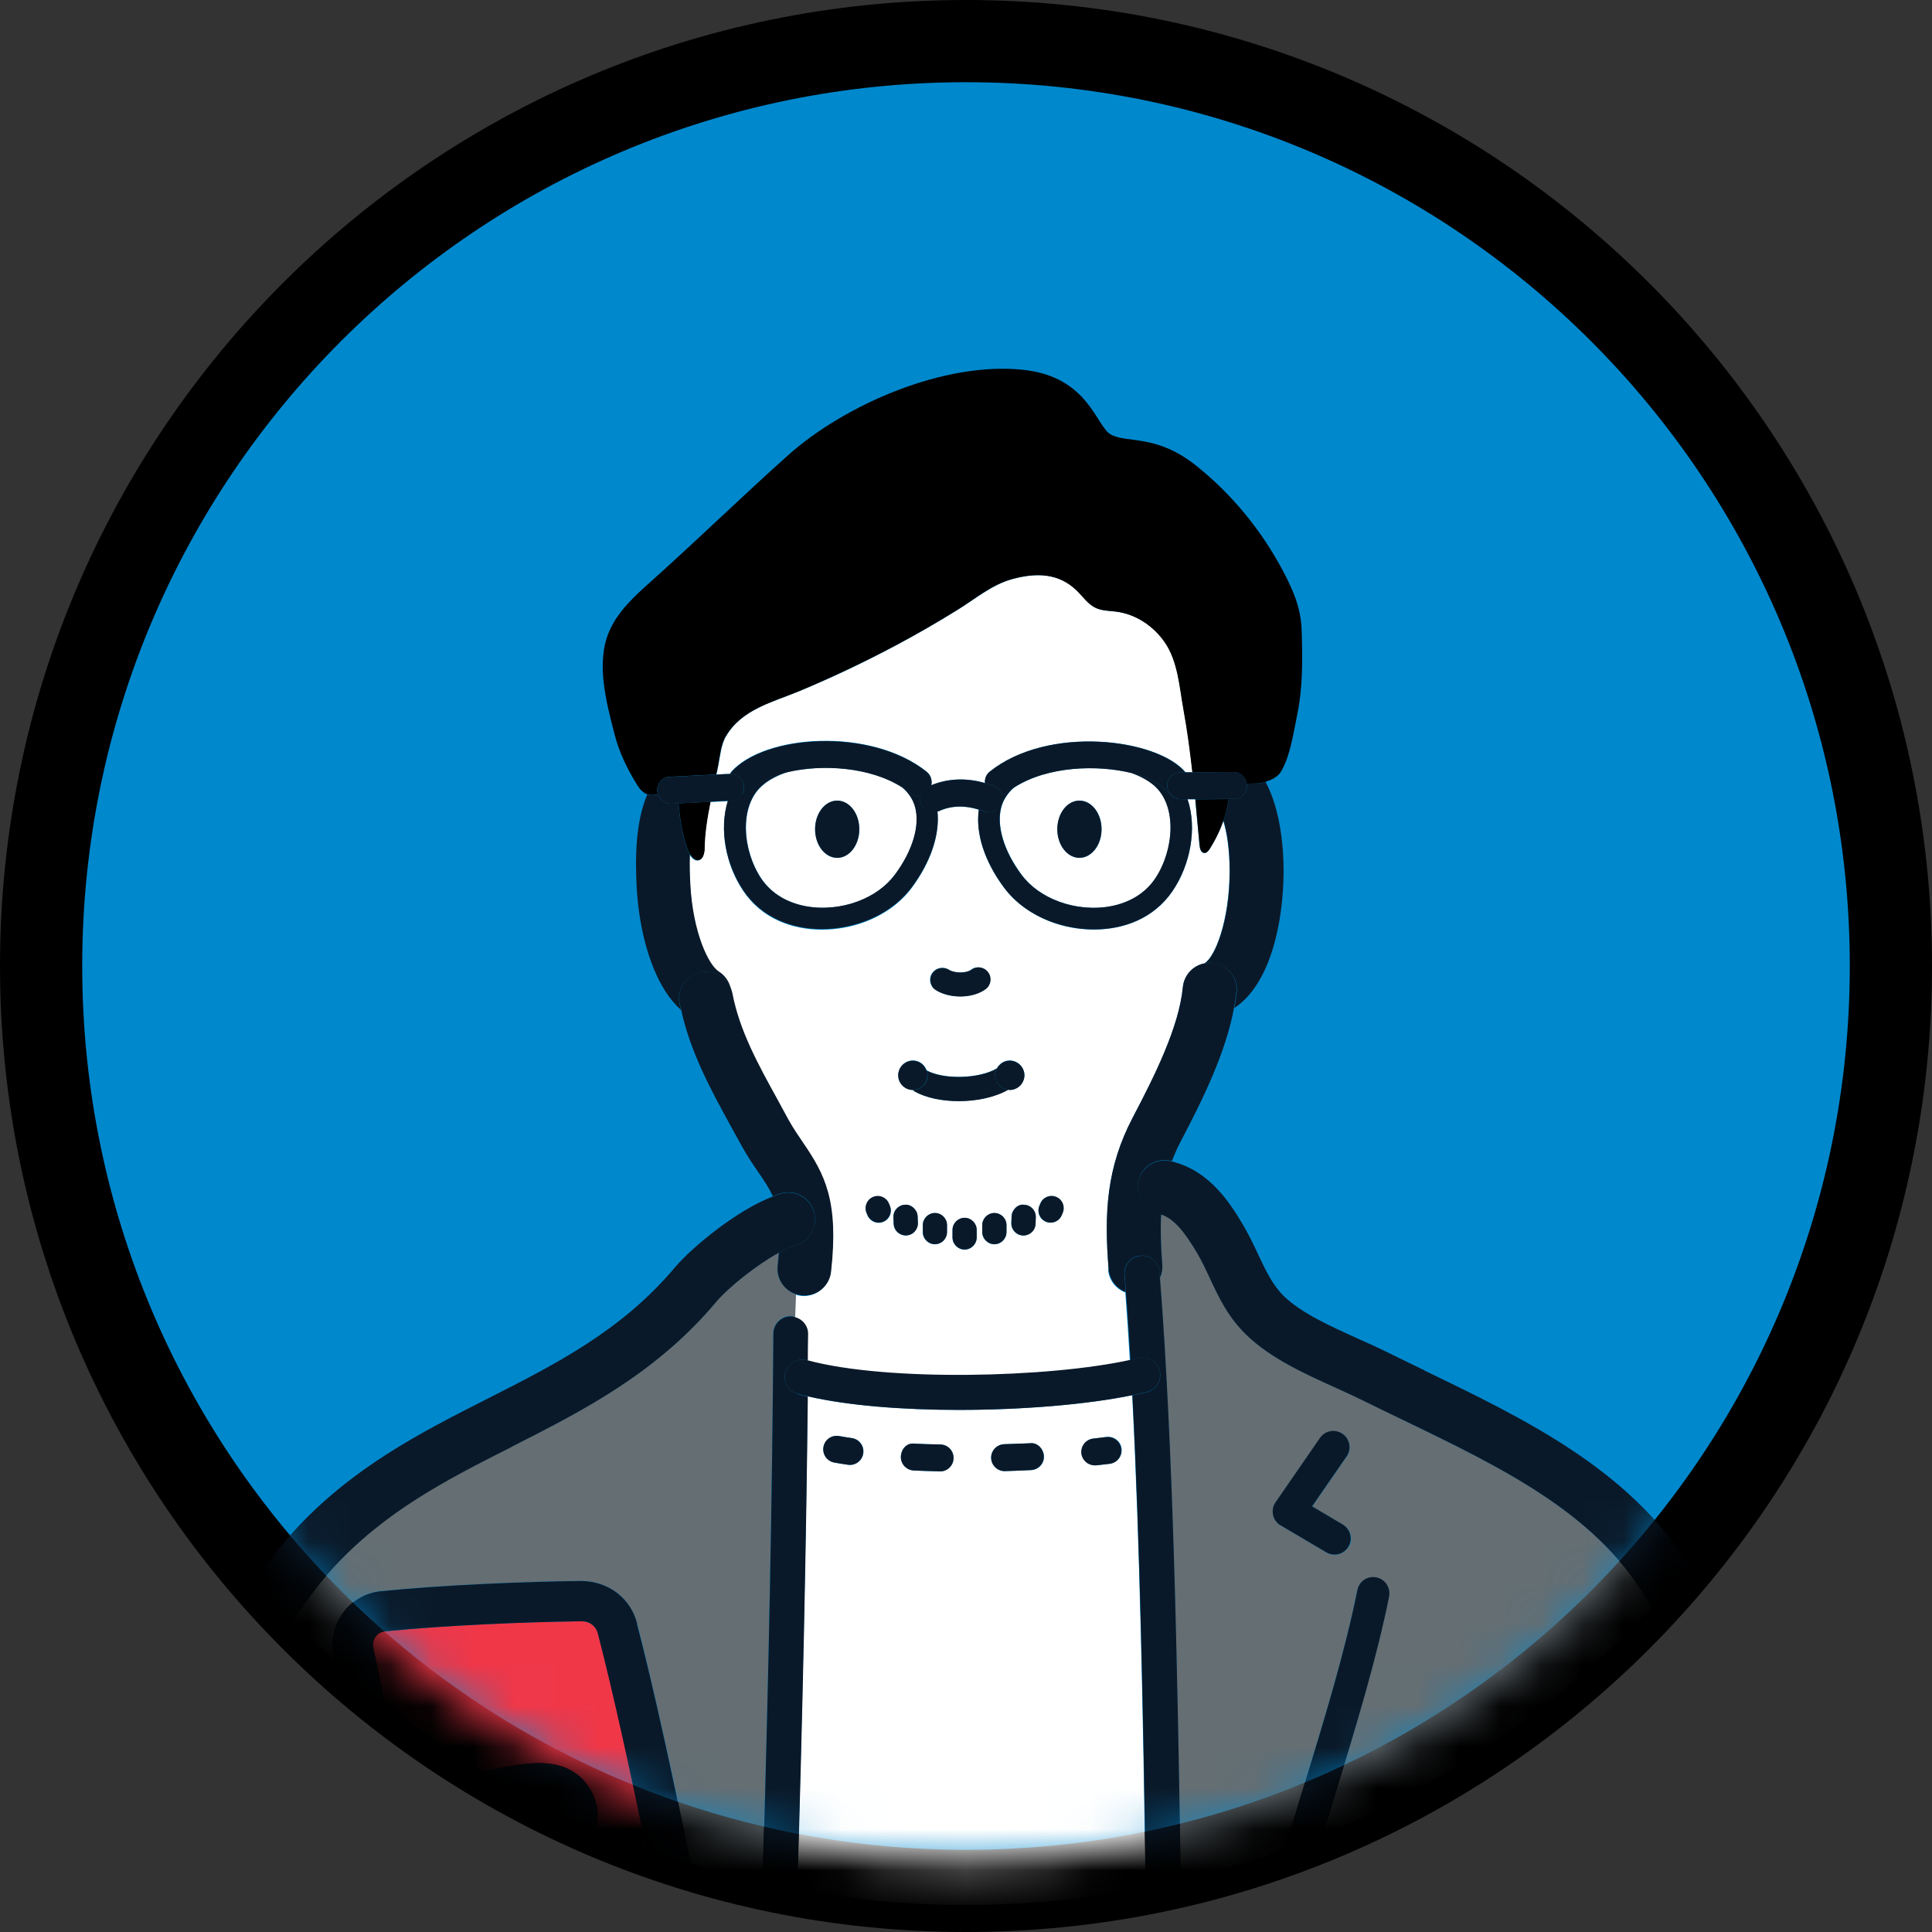 <svg width="47" height="47" viewBox="0 0 47 47" fill="none" xmlns="http://www.w3.org/2000/svg">
<rect x="0" y="0" width="47" height="47" fill="#333333" stroke="none"/>
<path d="M23.5 46C35.926 46 46 35.926 46 23.5C46 11.074 35.926 1 23.5 1C11.074 1 1 11.074 1 23.5C1 35.926 11.074 46 23.5 46Z" fill="#0088CD" stroke="black" stroke-width="2" stroke-linecap="round" stroke-linejoin="round"/>
<mask id="mask0_326_7491" style="mask-type:luminance" maskUnits="userSpaceOnUse" x="1" y="1" width="45" height="45">
<path d="M23.5 45.254C35.516 45.254 45.257 35.513 45.257 23.497C45.257 11.481 35.516 1.74 23.5 1.74C11.484 1.74 1.743 11.481 1.743 23.497C1.743 35.513 11.484 45.254 23.5 45.254Z" fill="white"/>
</mask>
<g mask="url(#mask0_326_7491)">
<path d="M26.97 30.877C26.859 29.498 26.919 28.398 27.561 27.18C28.102 26.156 28.684 24.979 28.776 24.018C28.804 23.724 29.022 23.49 29.297 23.439C29.547 23.3 29.908 22.421 29.911 21.191C29.911 20.663 29.844 20.255 29.759 19.97C29.724 20.072 29.683 20.173 29.636 20.271C29.576 20.394 29.509 20.52 29.433 20.644C29.402 20.698 29.354 20.758 29.291 20.751C29.215 20.745 29.187 20.647 29.18 20.568C29.145 20.195 29.111 19.819 29.076 19.445H28.889C29.13 20.16 28.953 21.046 28.529 21.672C28.073 22.348 27.334 22.614 26.613 22.614C26.249 22.614 25.888 22.548 25.572 22.427C25.091 22.247 24.696 21.959 24.421 21.589C23.947 20.951 23.732 20.274 23.811 19.698C23.472 19.588 23.134 19.597 22.843 19.733C22.83 19.739 22.818 19.739 22.805 19.743C22.865 20.309 22.647 20.966 22.185 21.593C21.913 21.962 21.515 22.25 21.034 22.431C20.718 22.548 20.357 22.617 19.994 22.617C19.273 22.617 18.536 22.352 18.081 21.675C17.666 21.061 17.486 20.195 17.707 19.49C17.622 19.493 17.464 19.502 17.277 19.512C17.198 19.907 17.132 20.305 17.132 20.698C17.119 20.789 17.094 20.9 17.005 20.928C16.91 20.96 16.828 20.878 16.774 20.789C16.765 21.039 16.774 21.292 16.784 21.517C16.847 22.709 17.236 23.49 17.477 23.642C17.631 23.74 17.73 23.888 17.767 24.053C17.783 24.094 17.796 24.135 17.805 24.179C17.979 25.087 18.431 25.906 18.909 26.772L19.165 27.244C19.282 27.465 19.405 27.642 19.523 27.806C20.06 28.588 20.395 29.226 20.206 30.947C20.168 31.282 19.886 31.529 19.557 31.529C19.532 31.529 19.51 31.529 19.485 31.525C19.44 31.519 19.396 31.51 19.355 31.497C19.349 31.683 19.342 31.867 19.336 32.053C19.516 32.104 19.649 32.262 19.646 32.458C19.646 32.67 19.643 32.892 19.64 33.107C21.562 33.628 25.509 33.533 27.485 33.094C27.451 32.525 27.416 31.974 27.375 31.443C27.147 31.355 26.976 31.146 26.957 30.887L26.97 30.877ZM22.672 23.683C22.758 23.544 22.941 23.503 23.077 23.588C23.232 23.686 23.517 23.673 23.621 23.591C23.75 23.493 23.937 23.522 24.032 23.648C24.13 23.778 24.105 23.961 23.975 24.059C23.814 24.179 23.589 24.239 23.358 24.239C23.146 24.239 22.931 24.189 22.764 24.084C22.625 23.999 22.584 23.816 22.669 23.68L22.672 23.683ZM21.493 29.723C21.455 29.739 21.414 29.748 21.376 29.748C21.262 29.748 21.154 29.682 21.107 29.571L21.081 29.511C21.018 29.362 21.085 29.189 21.236 29.125C21.385 29.059 21.559 29.128 21.622 29.277L21.648 29.337C21.711 29.486 21.644 29.66 21.493 29.723ZM22.046 30.055C22.046 30.055 22.037 30.055 22.033 30.055C21.875 30.055 21.746 29.932 21.739 29.773L21.733 29.615C21.727 29.451 21.853 29.315 22.014 29.309C22.16 29.293 22.315 29.429 22.321 29.59L22.328 29.748C22.334 29.913 22.207 30.049 22.046 30.055ZM23.036 29.976C23.036 30.137 22.903 30.27 22.742 30.27C22.581 30.27 22.448 30.137 22.448 29.976V29.805C22.448 29.644 22.581 29.511 22.742 29.511C22.903 29.511 23.036 29.644 23.036 29.805V29.976ZM23.76 30.105C23.76 30.267 23.627 30.4 23.466 30.4C23.305 30.4 23.172 30.267 23.172 30.105V29.922C23.172 29.761 23.305 29.628 23.466 29.628C23.627 29.628 23.76 29.761 23.76 29.922V30.105ZM24.484 29.976C24.484 30.137 24.351 30.27 24.19 30.27C24.029 30.27 23.896 30.137 23.896 29.976V29.805C23.896 29.644 24.029 29.511 24.19 29.511C24.351 29.511 24.484 29.644 24.484 29.805V29.976ZM23.324 26.785C22.925 26.785 22.533 26.709 22.252 26.551C22.233 26.542 22.223 26.526 22.207 26.513C22.011 26.513 21.853 26.352 21.853 26.156C21.853 25.96 22.014 25.798 22.21 25.798C22.365 25.798 22.495 25.9 22.543 26.039C22.969 26.27 23.836 26.241 24.253 25.988C24.313 25.878 24.427 25.798 24.563 25.798C24.759 25.798 24.921 25.96 24.921 26.156C24.921 26.352 24.759 26.513 24.563 26.513C24.551 26.513 24.538 26.507 24.525 26.507C24.209 26.687 23.766 26.785 23.324 26.785ZM25.189 29.773C25.183 29.932 25.053 30.055 24.895 30.055C24.892 30.055 24.886 30.055 24.883 30.055C24.721 30.049 24.595 29.913 24.601 29.748L24.608 29.59C24.614 29.429 24.762 29.283 24.914 29.309C25.076 29.315 25.202 29.451 25.196 29.615L25.189 29.773ZM25.85 29.508L25.825 29.568C25.778 29.679 25.667 29.745 25.556 29.745C25.518 29.745 25.477 29.739 25.439 29.72C25.291 29.657 25.221 29.483 25.284 29.334L25.31 29.274C25.373 29.125 25.547 29.056 25.695 29.122C25.844 29.185 25.914 29.359 25.85 29.508Z" fill="white"/>
<path d="M19.171 18.778C18.937 18.854 18.722 18.959 18.551 19.107C17.969 19.607 18.067 20.701 18.523 21.375C19.029 22.124 20.082 22.225 20.863 21.934C21.245 21.792 21.562 21.564 21.777 21.277C22.204 20.701 22.387 20.091 22.267 19.639C22.216 19.446 22.102 19.284 21.944 19.148C21.163 18.652 20.006 18.589 19.174 18.778H19.171ZM20.366 19.477C20.663 19.477 20.904 19.787 20.904 20.173C20.904 20.559 20.663 20.869 20.366 20.869C20.069 20.869 19.829 20.559 19.829 20.173C19.829 19.787 20.069 19.477 20.366 19.477Z" fill="white"/>
<path d="M23.327 34.299C21.961 34.299 20.62 34.194 19.646 33.967C19.608 37.521 19.523 41.572 19.39 45.968C20.724 46.211 22.097 46.344 23.501 46.344C24.997 46.344 26.457 46.196 27.871 45.92C27.805 41.746 27.729 37.54 27.542 33.941C26.442 34.166 24.87 34.299 23.32 34.299H23.327ZM20.68 35.636C20.68 35.636 20.651 35.636 20.636 35.633C20.519 35.617 20.408 35.599 20.3 35.58C20.123 35.548 20.003 35.377 20.035 35.2C20.066 35.023 20.234 34.906 20.414 34.934C20.515 34.953 20.617 34.969 20.724 34.985C20.904 35.01 21.028 35.175 21.002 35.355C20.98 35.519 20.841 35.636 20.68 35.636ZM22.871 35.794H22.865C22.65 35.791 22.438 35.785 22.229 35.772C22.049 35.763 21.91 35.611 21.916 35.431C21.926 35.251 22.059 35.089 22.258 35.121C22.46 35.13 22.666 35.137 22.875 35.14C23.055 35.143 23.2 35.292 23.197 35.472C23.194 35.652 23.049 35.794 22.871 35.794ZM25.085 35.763C24.876 35.772 24.664 35.782 24.449 35.788H24.44C24.263 35.788 24.117 35.649 24.114 35.469C24.108 35.289 24.253 35.137 24.434 35.134C24.642 35.127 24.851 35.121 25.053 35.111C25.23 35.086 25.385 35.241 25.398 35.421C25.408 35.602 25.268 35.753 25.088 35.763H25.085ZM27.001 35.608C26.897 35.621 26.786 35.633 26.672 35.646C26.66 35.646 26.647 35.646 26.638 35.646C26.473 35.646 26.331 35.523 26.312 35.355C26.293 35.175 26.423 35.013 26.603 34.995C26.714 34.982 26.818 34.972 26.919 34.956C27.093 34.931 27.264 35.061 27.286 35.238C27.308 35.418 27.182 35.583 27.005 35.605L27.001 35.608Z" fill="white"/>
<path d="M17.78 18.784C18.592 17.854 21.192 17.689 22.542 18.771C22.643 18.853 22.681 18.983 22.653 19.103C23.058 18.936 23.513 18.916 23.962 19.049C23.956 18.945 23.991 18.841 24.079 18.771C25.502 17.633 28.155 17.962 28.842 18.787H29.012C28.955 18.278 28.889 17.775 28.797 17.272C28.696 16.719 28.661 16.089 28.336 15.618C28.061 15.223 27.627 14.938 27.153 14.878C26.988 14.859 26.814 14.862 26.663 14.79C26.476 14.704 26.353 14.521 26.207 14.375C25.755 13.926 25.192 13.933 24.626 14.088C24.133 14.224 23.719 14.578 23.285 14.843C22.798 15.144 22.302 15.432 21.796 15.7C21.027 16.111 20.24 16.485 19.437 16.817C18.795 17.082 18.045 17.256 17.663 17.911C17.543 18.107 17.517 18.414 17.473 18.635C17.46 18.701 17.445 18.771 17.429 18.841C17.593 18.831 17.72 18.828 17.764 18.825C17.773 18.812 17.777 18.796 17.786 18.784H17.78Z" fill="white"/>
<path d="M24.677 19.151C24.522 19.287 24.411 19.448 24.36 19.638C24.24 20.09 24.424 20.701 24.851 21.276C25.062 21.564 25.379 21.792 25.764 21.934C26.542 22.225 27.599 22.124 28.105 21.374C28.557 20.704 28.658 19.607 28.076 19.107C27.921 18.974 27.731 18.876 27.526 18.803C26.704 18.601 25.496 18.633 24.683 19.151H24.677ZM26.799 20.173C26.799 20.555 26.558 20.868 26.261 20.868C25.964 20.868 25.723 20.558 25.723 20.173C25.723 19.787 25.964 19.477 26.261 19.477C26.558 19.477 26.799 19.787 26.799 20.173Z" fill="white"/>
<path d="M34.091 34.52C33.769 34.365 33.443 34.207 33.121 34.049C32.928 33.954 32.719 33.86 32.504 33.761C31.761 33.426 30.916 33.047 30.331 32.478C29.879 32.041 29.651 31.557 29.433 31.089C29.338 30.884 29.24 30.675 29.117 30.466C28.829 29.983 28.57 29.641 28.247 29.543C28.229 29.9 28.238 30.302 28.276 30.773C28.285 30.887 28.263 30.998 28.216 31.096C28.535 35.172 28.64 40.478 28.722 45.744C29.585 45.541 30.433 45.294 31.255 44.997C31.416 44.45 31.577 43.916 31.735 43.4C32.242 41.74 32.719 40.172 33.019 38.685C33.064 38.473 33.266 38.331 33.481 38.379C33.693 38.423 33.832 38.628 33.788 38.84C33.481 40.364 32.997 41.949 32.485 43.628C32.384 43.963 32.279 44.298 32.178 44.637C35.236 43.381 37.956 41.481 40.179 39.106C38.961 36.883 36.666 35.766 34.088 34.524L34.091 34.52ZM32.807 37.629C32.735 37.752 32.602 37.822 32.469 37.822C32.4 37.822 32.333 37.806 32.27 37.768L31.157 37.11C31.062 37.057 30.995 36.965 30.973 36.857C30.951 36.75 30.973 36.639 31.034 36.551L32.115 34.985C32.238 34.805 32.485 34.764 32.662 34.884C32.839 35.008 32.887 35.251 32.763 35.431L31.922 36.649L32.675 37.095C32.861 37.205 32.925 37.446 32.814 37.632L32.807 37.629Z" fill="#646E73"/>
<path d="M19.235 32.019C19.273 32.019 19.31 32.032 19.345 32.041C19.352 31.855 19.358 31.671 19.364 31.485C19.076 31.39 18.88 31.105 18.915 30.792C18.928 30.678 18.937 30.574 18.944 30.473C18.416 30.76 17.723 31.311 17.41 31.681C15.943 33.42 14.168 34.318 12.454 35.188C10.861 35.994 9.355 36.759 8.084 38.157C7.771 38.502 7.445 38.941 7.126 39.422C7.458 39.764 7.796 40.096 8.147 40.415C8.138 40.374 8.128 40.33 8.122 40.292C8.043 39.925 8.122 39.539 8.343 39.236C8.559 38.938 8.891 38.745 9.254 38.707C10.759 38.556 12.802 38.47 14.156 38.458C14.804 38.47 15.342 38.878 15.5 39.492C15.895 41.019 16.376 43.233 16.806 45.342C17.378 45.516 17.957 45.664 18.548 45.797C18.697 40.823 18.785 36.301 18.811 32.437C18.811 32.203 19.004 32.013 19.235 32.013V32.019Z" fill="#646E73"/>
<path d="M14.168 39.441H14.165C12.831 39.454 10.826 39.536 9.352 39.688C9.235 39.701 9.169 39.773 9.137 39.815C9.106 39.859 9.052 39.957 9.08 40.087C9.153 40.425 9.254 40.909 9.368 41.443C10.124 42.041 10.918 42.594 11.749 43.094C12.034 43.031 12.325 42.974 12.625 42.933C12.983 42.885 13.814 42.768 14.289 43.423C14.507 43.723 14.583 44.062 14.516 44.403C14.51 44.435 14.501 44.466 14.491 44.498C14.899 44.675 15.313 44.84 15.734 44.991C15.339 43.072 14.912 41.124 14.554 39.745C14.507 39.565 14.355 39.445 14.175 39.445L14.168 39.441Z" fill="#F03748"/>
<path d="M15.499 39.495C15.341 38.878 14.804 38.474 14.155 38.461C12.799 38.474 10.759 38.559 9.254 38.711C8.89 38.749 8.561 38.942 8.343 39.239C8.122 39.542 8.043 39.928 8.122 40.295C8.131 40.333 8.141 40.377 8.147 40.418C8.539 40.776 8.95 41.114 9.364 41.443C9.254 40.909 9.153 40.425 9.077 40.086C9.048 39.957 9.099 39.859 9.134 39.814C9.165 39.773 9.232 39.701 9.349 39.688C10.822 39.539 12.827 39.457 14.162 39.441H14.165C14.345 39.441 14.5 39.561 14.544 39.742C14.902 41.12 15.329 43.069 15.724 44.988C16.078 45.118 16.436 45.235 16.799 45.345C16.372 43.233 15.892 41.019 15.493 39.495H15.499Z" fill="#0A1929"/>
<path d="M14.285 43.42C13.811 42.768 12.979 42.882 12.622 42.929C12.322 42.971 12.034 43.027 11.746 43.091C12.622 43.619 13.536 44.087 14.485 44.495C14.494 44.463 14.504 44.431 14.51 44.4C14.579 44.058 14.501 43.72 14.282 43.42H14.285Z" fill="#0A1929"/>
<path d="M20.367 20.868C20.664 20.868 20.904 20.556 20.904 20.172C20.904 19.788 20.664 19.477 20.367 19.477C20.07 19.477 19.829 19.788 19.829 20.172C19.829 20.556 20.07 20.868 20.367 20.868Z" fill="#0A1929"/>
<path d="M26.258 20.868C26.555 20.868 26.796 20.556 26.796 20.172C26.796 19.788 26.555 19.477 26.258 19.477C25.961 19.477 25.721 19.788 25.721 20.172C25.721 20.556 25.961 20.868 26.258 20.868Z" fill="#0A1929"/>
<path d="M17.05 23.652C17.36 23.595 17.663 23.766 17.777 24.044C17.739 23.88 17.641 23.731 17.486 23.633C17.243 23.482 16.857 22.7 16.794 21.508C16.781 21.284 16.775 21.031 16.784 20.781C16.775 20.765 16.765 20.749 16.756 20.733C16.62 20.446 16.538 19.943 16.503 19.544C16.402 19.547 16.329 19.551 16.316 19.551C16.171 19.551 16.054 19.456 16.009 19.326C15.915 19.348 15.829 19.355 15.747 19.326C15.466 19.99 15.45 20.812 15.488 21.581C15.545 22.643 15.858 23.934 16.566 24.569C16.557 24.519 16.541 24.471 16.531 24.421C16.462 24.067 16.696 23.722 17.05 23.655V23.652Z" fill="#0A1929"/>
<path d="M30.331 19.066C30.331 19.066 30.341 19.094 30.341 19.107C30.341 19.287 30.195 19.433 30.015 19.433H29.895C29.867 19.616 29.822 19.793 29.765 19.964C29.851 20.248 29.917 20.656 29.917 21.184C29.917 22.415 29.553 23.294 29.304 23.433C29.367 23.42 29.43 23.417 29.497 23.424C29.857 23.458 30.12 23.778 30.085 24.138C30.072 24.265 30.053 24.391 30.028 24.521C30.904 23.948 31.223 22.443 31.226 21.191C31.226 20.707 31.173 19.736 30.787 19.021C30.755 19.031 30.72 19.044 30.689 19.05C30.663 19.056 30.502 19.063 30.338 19.066H30.331Z" fill="#0A1929"/>
<path d="M22.77 24.088C22.938 24.192 23.152 24.242 23.364 24.242C23.595 24.242 23.82 24.182 23.981 24.062C24.111 23.964 24.136 23.781 24.038 23.651C23.94 23.521 23.756 23.493 23.627 23.594C23.519 23.673 23.238 23.686 23.083 23.591C22.944 23.509 22.764 23.547 22.678 23.686C22.593 23.825 22.634 24.005 22.773 24.091L22.77 24.088Z" fill="#0A1929"/>
<path d="M24.205 26.16C24.205 26.096 24.224 26.043 24.253 25.992C23.835 26.245 22.969 26.274 22.542 26.043C22.555 26.081 22.567 26.119 22.567 26.16C22.567 26.356 22.406 26.517 22.21 26.517C22.226 26.53 22.238 26.546 22.254 26.555C22.536 26.71 22.928 26.789 23.326 26.789C23.766 26.789 24.212 26.694 24.528 26.511C24.348 26.492 24.209 26.346 24.209 26.16H24.205Z" fill="#0A1929"/>
<path d="M22.564 26.16C22.564 26.119 22.555 26.081 22.539 26.043C22.488 25.904 22.362 25.803 22.207 25.803C22.011 25.803 21.85 25.964 21.85 26.16C21.85 26.356 22.008 26.514 22.204 26.517C22.4 26.517 22.561 26.356 22.561 26.16H22.564Z" fill="#0A1929"/>
<path d="M24.921 26.16C24.921 25.964 24.759 25.803 24.563 25.803C24.427 25.803 24.314 25.882 24.253 25.992C24.225 26.043 24.206 26.1 24.206 26.16C24.206 26.343 24.348 26.489 24.526 26.511C24.538 26.511 24.551 26.517 24.563 26.517C24.759 26.517 24.921 26.356 24.921 26.16Z" fill="#0A1929"/>
<path d="M29.49 23.427C29.423 23.417 29.36 23.427 29.297 23.436C29.022 23.49 28.803 23.721 28.775 24.015C28.683 24.976 28.098 26.153 27.561 27.177C26.919 28.398 26.859 29.498 26.969 30.874C26.991 31.133 27.159 31.345 27.387 31.431C27.377 31.288 27.365 31.146 27.355 31.007C27.336 30.773 27.51 30.567 27.744 30.548C27.991 30.523 28.184 30.703 28.203 30.937C28.206 30.988 28.209 31.038 28.215 31.089C28.26 30.991 28.285 30.884 28.275 30.767C28.238 30.295 28.228 29.897 28.247 29.536C28.228 29.53 28.212 29.524 28.193 29.517C27.839 29.438 27.618 29.09 27.694 28.736C27.769 28.382 28.117 28.161 28.475 28.237C28.487 28.237 28.497 28.246 28.509 28.246C28.57 28.088 28.636 27.933 28.718 27.778C29.253 26.76 29.825 25.602 30.021 24.511C30.043 24.385 30.065 24.255 30.078 24.129C30.113 23.768 29.847 23.449 29.49 23.414V23.427Z" fill="#0A1929"/>
<path d="M19.804 29.492C19.898 29.84 19.693 30.2 19.345 30.295C19.234 30.323 19.095 30.39 18.947 30.472C18.94 30.573 18.931 30.678 18.918 30.791C18.883 31.105 19.076 31.392 19.367 31.484C19.408 31.497 19.453 31.506 19.497 31.512C19.522 31.512 19.544 31.516 19.57 31.516C19.898 31.516 20.183 31.269 20.218 30.934C20.408 29.217 20.069 28.575 19.535 27.794C19.421 27.626 19.298 27.449 19.177 27.231L18.921 26.759C18.444 25.893 17.992 25.077 17.818 24.166C17.808 24.122 17.796 24.081 17.78 24.04C17.663 23.759 17.362 23.591 17.052 23.648C16.698 23.717 16.464 24.059 16.534 24.413C16.543 24.464 16.556 24.511 16.569 24.562C16.799 25.608 17.296 26.516 17.776 27.392L18.029 27.851C18.172 28.116 18.32 28.331 18.46 28.534C18.596 28.733 18.713 28.904 18.801 29.103C18.871 29.078 18.94 29.046 19.003 29.03C19.351 28.932 19.712 29.141 19.807 29.489L19.804 29.492Z" fill="#0A1929"/>
<path d="M34.66 33.34C34.341 33.185 34.019 33.03 33.699 32.872C33.497 32.771 33.272 32.673 33.041 32.568C32.396 32.277 31.663 31.948 31.239 31.537C30.96 31.265 30.802 30.927 30.616 30.535C30.502 30.291 30.385 30.045 30.239 29.798C29.964 29.336 29.458 28.483 28.506 28.255C28.494 28.255 28.484 28.245 28.472 28.245C28.118 28.169 27.77 28.391 27.691 28.745C27.612 29.099 27.836 29.447 28.19 29.526C28.209 29.529 28.225 29.539 28.244 29.545C28.567 29.646 28.826 29.988 29.114 30.468C29.237 30.677 29.335 30.886 29.43 31.091C29.648 31.559 29.873 32.043 30.328 32.48C30.916 33.049 31.757 33.428 32.501 33.764C32.716 33.862 32.924 33.956 33.117 34.051C33.443 34.213 33.766 34.368 34.088 34.523C36.665 35.765 38.961 36.882 40.179 39.105C40.492 38.77 40.798 38.428 41.093 38.077C39.616 35.74 37.108 34.526 34.657 33.343L34.66 33.34Z" fill="#0A1929"/>
<path d="M12.458 35.19C14.172 34.32 15.946 33.422 17.413 31.683C17.726 31.31 18.419 30.763 18.947 30.475C19.096 30.393 19.235 30.329 19.345 30.298C19.693 30.203 19.899 29.842 19.804 29.494C19.709 29.147 19.349 28.938 19.001 29.036C18.937 29.055 18.865 29.083 18.798 29.109C17.967 29.422 16.869 30.301 16.414 30.838C15.117 32.375 13.536 33.175 11.866 34.023C10.238 34.848 8.555 35.702 7.12 37.28C6.823 37.609 6.516 38.004 6.222 38.434C6.516 38.773 6.816 39.105 7.129 39.427C7.449 38.947 7.774 38.507 8.087 38.162C9.362 36.765 10.864 35.999 12.458 35.193V35.19Z" fill="#0A1929"/>
<path d="M22.413 19.576C22.378 19.5 22.375 19.417 22.397 19.341C22.378 19.345 22.36 19.354 22.337 19.354C22.265 19.354 22.195 19.332 22.132 19.281C22.072 19.234 22.005 19.19 21.939 19.145C22.097 19.281 22.211 19.443 22.261 19.636C22.382 20.088 22.198 20.698 21.771 21.274C21.559 21.561 21.243 21.789 20.857 21.931C20.076 22.222 19.023 22.121 18.517 21.372C18.065 20.701 17.964 19.604 18.546 19.104C18.716 18.956 18.931 18.851 19.166 18.775C18.764 18.867 18.438 19.022 18.267 19.212C18.207 19.281 18.122 19.319 18.037 19.323C17.98 19.411 17.882 19.474 17.768 19.474C17.758 19.474 17.736 19.474 17.708 19.474C17.486 20.183 17.667 21.046 18.081 21.659C18.536 22.336 19.276 22.602 19.994 22.602C20.358 22.602 20.718 22.532 21.034 22.415C21.515 22.235 21.91 21.947 22.186 21.577C22.647 20.954 22.865 20.293 22.805 19.727C22.65 19.781 22.477 19.715 22.407 19.563L22.413 19.576Z" fill="#0A1929"/>
<path d="M18.273 19.218C18.441 19.025 18.766 18.873 19.171 18.782C20.003 18.589 21.16 18.655 21.941 19.152C22.008 19.193 22.074 19.237 22.134 19.288C22.194 19.335 22.267 19.36 22.34 19.36C22.359 19.36 22.381 19.351 22.4 19.348C22.425 19.262 22.482 19.187 22.571 19.145C22.599 19.133 22.628 19.123 22.656 19.111C22.684 18.991 22.646 18.861 22.545 18.779C21.195 17.697 18.596 17.862 17.783 18.791C17.773 18.804 17.767 18.82 17.761 18.832C17.767 18.832 17.773 18.832 17.777 18.832C17.957 18.832 18.102 18.978 18.102 19.158C18.102 19.224 18.077 19.282 18.045 19.332C18.131 19.329 18.216 19.291 18.276 19.221L18.273 19.218Z" fill="#0A1929"/>
<path d="M28.453 19.293C28.412 19.274 28.371 19.245 28.339 19.207C28.203 19.04 27.903 18.898 27.52 18.803C27.726 18.879 27.916 18.974 28.071 19.106C28.652 19.606 28.554 20.7 28.099 21.374C27.593 22.123 26.54 22.224 25.759 21.933C25.376 21.791 25.06 21.564 24.845 21.276C24.418 20.7 24.235 20.09 24.355 19.638C24.405 19.448 24.516 19.287 24.671 19.151C24.605 19.192 24.541 19.233 24.481 19.283C24.45 19.309 24.412 19.328 24.374 19.337C24.396 19.407 24.399 19.486 24.367 19.562C24.314 19.688 24.194 19.761 24.067 19.761C24.026 19.761 23.982 19.751 23.941 19.736C23.896 19.717 23.855 19.71 23.811 19.695C23.732 20.27 23.947 20.947 24.421 21.586C24.693 21.956 25.092 22.243 25.572 22.424C25.889 22.541 26.249 22.61 26.613 22.61C27.334 22.61 28.071 22.345 28.529 21.668C28.95 21.045 29.13 20.156 28.89 19.442H28.716C28.602 19.442 28.507 19.381 28.447 19.293H28.453Z" fill="#0A1929"/>
<path d="M24.196 19.133C24.288 19.171 24.351 19.25 24.379 19.339C24.417 19.326 24.455 19.311 24.487 19.285C24.547 19.238 24.61 19.194 24.677 19.152C25.492 18.634 26.697 18.602 27.52 18.805C27.902 18.899 28.203 19.042 28.339 19.209C28.37 19.247 28.408 19.276 28.452 19.295C28.418 19.244 28.392 19.184 28.392 19.118C28.392 18.937 28.538 18.792 28.718 18.792H28.838C28.152 17.963 25.496 17.634 24.076 18.773C23.987 18.842 23.952 18.947 23.959 19.051C24.038 19.073 24.117 19.102 24.196 19.133Z" fill="#0A1929"/>
<path d="M24.073 19.762C24.2 19.762 24.323 19.686 24.373 19.563C24.405 19.49 24.402 19.411 24.38 19.338C24.351 19.25 24.291 19.171 24.197 19.133C24.117 19.101 24.038 19.073 23.959 19.05C23.51 18.918 23.058 18.936 22.65 19.104C22.622 19.117 22.593 19.126 22.565 19.139C22.479 19.18 22.419 19.256 22.394 19.341C22.372 19.417 22.372 19.499 22.41 19.575C22.483 19.727 22.653 19.794 22.808 19.74C22.821 19.737 22.834 19.736 22.846 19.73C23.137 19.594 23.475 19.588 23.814 19.695C23.858 19.708 23.899 19.718 23.944 19.736C23.985 19.752 24.029 19.762 24.07 19.762H24.073Z" fill="#0A1929"/>
<path d="M17.015 20.919C17.104 20.887 17.129 20.779 17.142 20.688C17.142 20.296 17.208 19.897 17.287 19.502C17.214 19.505 17.142 19.508 17.066 19.515C16.857 19.524 16.651 19.537 16.506 19.543C16.541 19.942 16.623 20.444 16.759 20.732C16.765 20.748 16.778 20.764 16.787 20.779C16.841 20.871 16.923 20.953 17.018 20.919H17.015Z" fill="black"/>
<path d="M29.079 19.443C29.114 19.816 29.149 20.192 29.183 20.565C29.19 20.641 29.218 20.739 29.294 20.749C29.357 20.755 29.402 20.695 29.436 20.641C29.512 20.518 29.582 20.395 29.639 20.268C29.686 20.17 29.724 20.069 29.762 19.968C29.822 19.797 29.863 19.623 29.892 19.439L29.079 19.446V19.443Z" fill="black"/>
<path d="M16.009 19.325C15.996 19.294 15.987 19.259 15.987 19.221C15.987 19.041 16.132 18.895 16.313 18.895C16.363 18.895 16.695 18.876 17.027 18.86C17.166 18.854 17.302 18.848 17.423 18.841C17.439 18.775 17.454 18.706 17.467 18.636C17.511 18.411 17.537 18.105 17.657 17.912C18.039 17.257 18.792 17.083 19.431 16.818C20.234 16.482 21.021 16.109 21.79 15.701C22.296 15.432 22.792 15.145 23.279 14.844C23.709 14.579 24.124 14.221 24.62 14.088C25.186 13.934 25.749 13.927 26.201 14.376C26.35 14.522 26.47 14.705 26.657 14.79C26.808 14.86 26.982 14.857 27.147 14.879C27.621 14.936 28.054 15.224 28.329 15.619C28.658 16.09 28.69 16.723 28.791 17.273C28.883 17.776 28.949 18.282 29.006 18.788L30.009 18.781C30.173 18.781 30.306 18.908 30.328 19.066C30.493 19.063 30.654 19.056 30.679 19.05C30.711 19.041 30.742 19.031 30.777 19.022C30.929 18.974 31.081 18.905 31.16 18.775C31.387 18.402 31.467 17.823 31.555 17.399C31.697 16.701 31.688 16.055 31.666 15.35C31.65 14.806 31.476 14.392 31.22 13.905C30.695 12.909 29.968 12.02 29.095 11.325C28.127 10.553 27.416 10.79 27.02 10.569C26.666 10.373 26.486 9.168 24.898 8.997C22.963 8.788 20.544 9.848 19.168 11.078C17.998 12.125 17.002 13.102 15.832 14.149C15.44 14.5 15.035 14.866 14.823 15.353C14.494 16.109 14.741 17.061 14.95 17.861C15.063 18.304 15.26 18.709 15.503 19.101C15.585 19.23 15.664 19.294 15.743 19.322C15.826 19.351 15.911 19.344 16.006 19.322L16.009 19.325Z" fill="black"/>
<path d="M28.206 30.941C28.187 30.707 27.994 30.523 27.748 30.552C27.514 30.571 27.34 30.776 27.359 31.01C27.372 31.149 27.381 31.295 27.39 31.434C27.432 31.965 27.466 32.516 27.501 33.085C27.568 33.069 27.637 33.056 27.697 33.041C27.925 32.987 28.156 33.123 28.213 33.35C28.27 33.578 28.13 33.809 27.903 33.866C27.792 33.894 27.672 33.92 27.549 33.945C27.735 37.544 27.811 41.75 27.878 45.924C28.162 45.87 28.444 45.807 28.725 45.74C28.643 40.475 28.538 35.169 28.219 31.093C28.216 31.042 28.213 30.991 28.206 30.941Z" fill="#0A1929"/>
<path d="M19.402 33.909C19.175 33.846 19.042 33.612 19.105 33.388C19.168 33.16 19.399 33.03 19.627 33.09C19.636 33.09 19.646 33.093 19.652 33.097C19.652 32.882 19.655 32.66 19.659 32.448C19.659 32.252 19.526 32.094 19.349 32.044C19.314 32.034 19.276 32.022 19.238 32.022C19.004 32.022 18.814 32.211 18.814 32.445C18.789 36.306 18.7 40.832 18.552 45.806C18.833 45.869 19.115 45.923 19.396 45.977C19.529 41.578 19.614 37.53 19.652 33.976C19.57 33.957 19.485 33.938 19.409 33.916L19.402 33.909Z" fill="#0A1929"/>
<path d="M19.652 33.094C19.652 33.094 19.633 33.091 19.626 33.088C19.399 33.028 19.165 33.157 19.105 33.385C19.041 33.613 19.174 33.847 19.402 33.907C19.478 33.929 19.563 33.948 19.645 33.967C20.619 34.194 21.957 34.299 23.326 34.299C24.873 34.299 26.444 34.169 27.548 33.941C27.671 33.916 27.792 33.891 27.902 33.862C28.13 33.806 28.269 33.575 28.212 33.347C28.155 33.119 27.924 32.983 27.697 33.037C27.637 33.053 27.567 33.066 27.501 33.081C25.527 33.518 21.581 33.613 19.655 33.094H19.652Z" fill="#0A1929"/>
<path d="M33.791 38.836C33.835 38.624 33.696 38.416 33.484 38.374C33.269 38.327 33.063 38.469 33.022 38.681C32.722 40.167 32.245 41.736 31.738 43.396C31.58 43.915 31.419 44.449 31.258 44.993C31.571 44.879 31.878 44.759 32.184 44.633C32.286 44.294 32.39 43.959 32.491 43.624C33.003 41.945 33.487 40.357 33.794 38.836H33.791Z" fill="#0A1929"/>
<path d="M32.671 37.091L31.919 36.645L32.76 35.427C32.883 35.25 32.839 35.004 32.658 34.88C32.481 34.757 32.235 34.801 32.111 34.981L31.03 36.547C30.967 36.635 30.948 36.749 30.97 36.854C30.992 36.961 31.058 37.053 31.153 37.107L32.266 37.764C32.33 37.802 32.399 37.818 32.466 37.818C32.598 37.818 32.731 37.748 32.804 37.625C32.915 37.439 32.851 37.198 32.665 37.088L32.671 37.091Z" fill="#0A1929"/>
<path d="M23.466 29.625C23.305 29.625 23.172 29.758 23.172 29.919V30.102C23.172 30.264 23.305 30.397 23.466 30.397C23.627 30.397 23.76 30.264 23.76 30.102V29.919C23.76 29.758 23.627 29.625 23.466 29.625Z" fill="#0A1929"/>
<path d="M22.745 29.508C22.584 29.508 22.451 29.641 22.451 29.802V29.973C22.451 30.134 22.584 30.267 22.745 30.267C22.907 30.267 23.039 30.134 23.039 29.973V29.802C23.039 29.641 22.907 29.508 22.745 29.508Z" fill="#0A1929"/>
<path d="M22.017 29.308C21.856 29.314 21.729 29.45 21.736 29.615L21.742 29.773C21.748 29.931 21.878 30.054 22.036 30.054C22.039 30.054 22.046 30.054 22.049 30.054C22.21 30.048 22.336 29.912 22.33 29.747L22.324 29.589C22.317 29.428 22.166 29.292 22.017 29.308Z" fill="#0A1929"/>
<path d="M21.622 29.271C21.558 29.122 21.385 29.053 21.236 29.119C21.087 29.182 21.018 29.356 21.081 29.505L21.106 29.565C21.154 29.675 21.264 29.742 21.375 29.742C21.413 29.742 21.454 29.736 21.492 29.717C21.641 29.653 21.71 29.48 21.647 29.331L21.622 29.271Z" fill="#0A1929"/>
<path d="M24.191 29.508C24.029 29.508 23.896 29.641 23.896 29.802V29.973C23.896 30.134 24.029 30.267 24.191 30.267C24.352 30.267 24.485 30.134 24.485 29.973V29.802C24.485 29.641 24.352 29.508 24.191 29.508Z" fill="#0A1929"/>
<path d="M24.918 29.309C24.766 29.284 24.617 29.43 24.611 29.591L24.605 29.749C24.598 29.913 24.725 30.049 24.886 30.056C24.889 30.056 24.896 30.056 24.899 30.056C25.057 30.056 25.187 29.933 25.193 29.774L25.199 29.616C25.206 29.452 25.079 29.316 24.918 29.309Z" fill="#0A1929"/>
<path d="M25.699 29.119C25.55 29.053 25.376 29.122 25.313 29.271L25.288 29.331C25.224 29.48 25.291 29.653 25.442 29.717C25.48 29.733 25.521 29.742 25.559 29.742C25.673 29.742 25.781 29.675 25.828 29.565L25.854 29.505C25.917 29.356 25.85 29.182 25.699 29.119Z" fill="#0A1929"/>
<path d="M20.721 34.985C20.613 34.97 20.512 34.954 20.411 34.935C20.231 34.903 20.063 35.02 20.032 35.2C20 35.378 20.117 35.548 20.297 35.58C20.405 35.599 20.515 35.618 20.632 35.634C20.648 35.634 20.664 35.637 20.677 35.637C20.838 35.637 20.977 35.517 20.999 35.355C21.024 35.175 20.898 35.011 20.721 34.985Z" fill="#0A1929"/>
<path d="M22.875 35.14C22.666 35.137 22.46 35.131 22.258 35.121C22.059 35.09 21.926 35.251 21.916 35.431C21.907 35.611 22.046 35.763 22.23 35.773C22.438 35.782 22.65 35.788 22.865 35.795H22.872C23.049 35.795 23.194 35.653 23.197 35.472C23.2 35.292 23.058 35.143 22.875 35.14Z" fill="#0A1929"/>
<path d="M25.051 35.111C24.848 35.12 24.64 35.127 24.431 35.133C24.25 35.139 24.108 35.288 24.111 35.468C24.118 35.645 24.263 35.788 24.437 35.788H24.447C24.662 35.781 24.873 35.775 25.082 35.762C25.262 35.753 25.402 35.601 25.392 35.421C25.383 35.24 25.228 35.082 25.047 35.111H25.051Z" fill="#0A1929"/>
<path d="M26.913 34.959C26.811 34.972 26.707 34.984 26.596 34.997C26.416 35.016 26.287 35.177 26.306 35.358C26.325 35.525 26.467 35.648 26.631 35.648C26.644 35.648 26.653 35.648 26.666 35.648C26.78 35.636 26.891 35.623 26.995 35.611C27.175 35.588 27.302 35.424 27.276 35.244C27.254 35.063 27.084 34.937 26.91 34.962L26.913 34.959Z" fill="#0A1929"/>
<path d="M17.284 19.502C17.467 19.492 17.629 19.486 17.714 19.48C17.742 19.48 17.765 19.48 17.774 19.48C17.888 19.48 17.986 19.416 18.043 19.328C18.078 19.277 18.1 19.22 18.1 19.154C18.1 18.974 17.954 18.828 17.774 18.828C17.774 18.828 17.765 18.828 17.758 18.828C17.714 18.828 17.591 18.834 17.423 18.844C17.303 18.85 17.167 18.857 17.028 18.863C16.696 18.879 16.364 18.898 16.313 18.898C16.133 18.898 15.987 19.043 15.987 19.223C15.987 19.261 15.997 19.293 16.009 19.328C16.054 19.457 16.171 19.552 16.316 19.552C16.332 19.552 16.402 19.552 16.503 19.546C16.648 19.54 16.854 19.53 17.062 19.517C17.138 19.514 17.211 19.511 17.284 19.505V19.502Z" fill="#0A1929"/>
<path d="M28.718 18.791C28.538 18.791 28.393 18.936 28.393 19.116C28.393 19.183 28.418 19.243 28.453 19.294C28.513 19.382 28.608 19.442 28.721 19.442H28.895H29.082L29.895 19.436H30.015C30.195 19.436 30.341 19.287 30.341 19.107C30.341 19.091 30.334 19.078 30.331 19.066C30.309 18.905 30.179 18.781 30.012 18.781L29.009 18.788H28.838H28.718V18.791Z" fill="#0A1929"/>
</g>
</svg>
